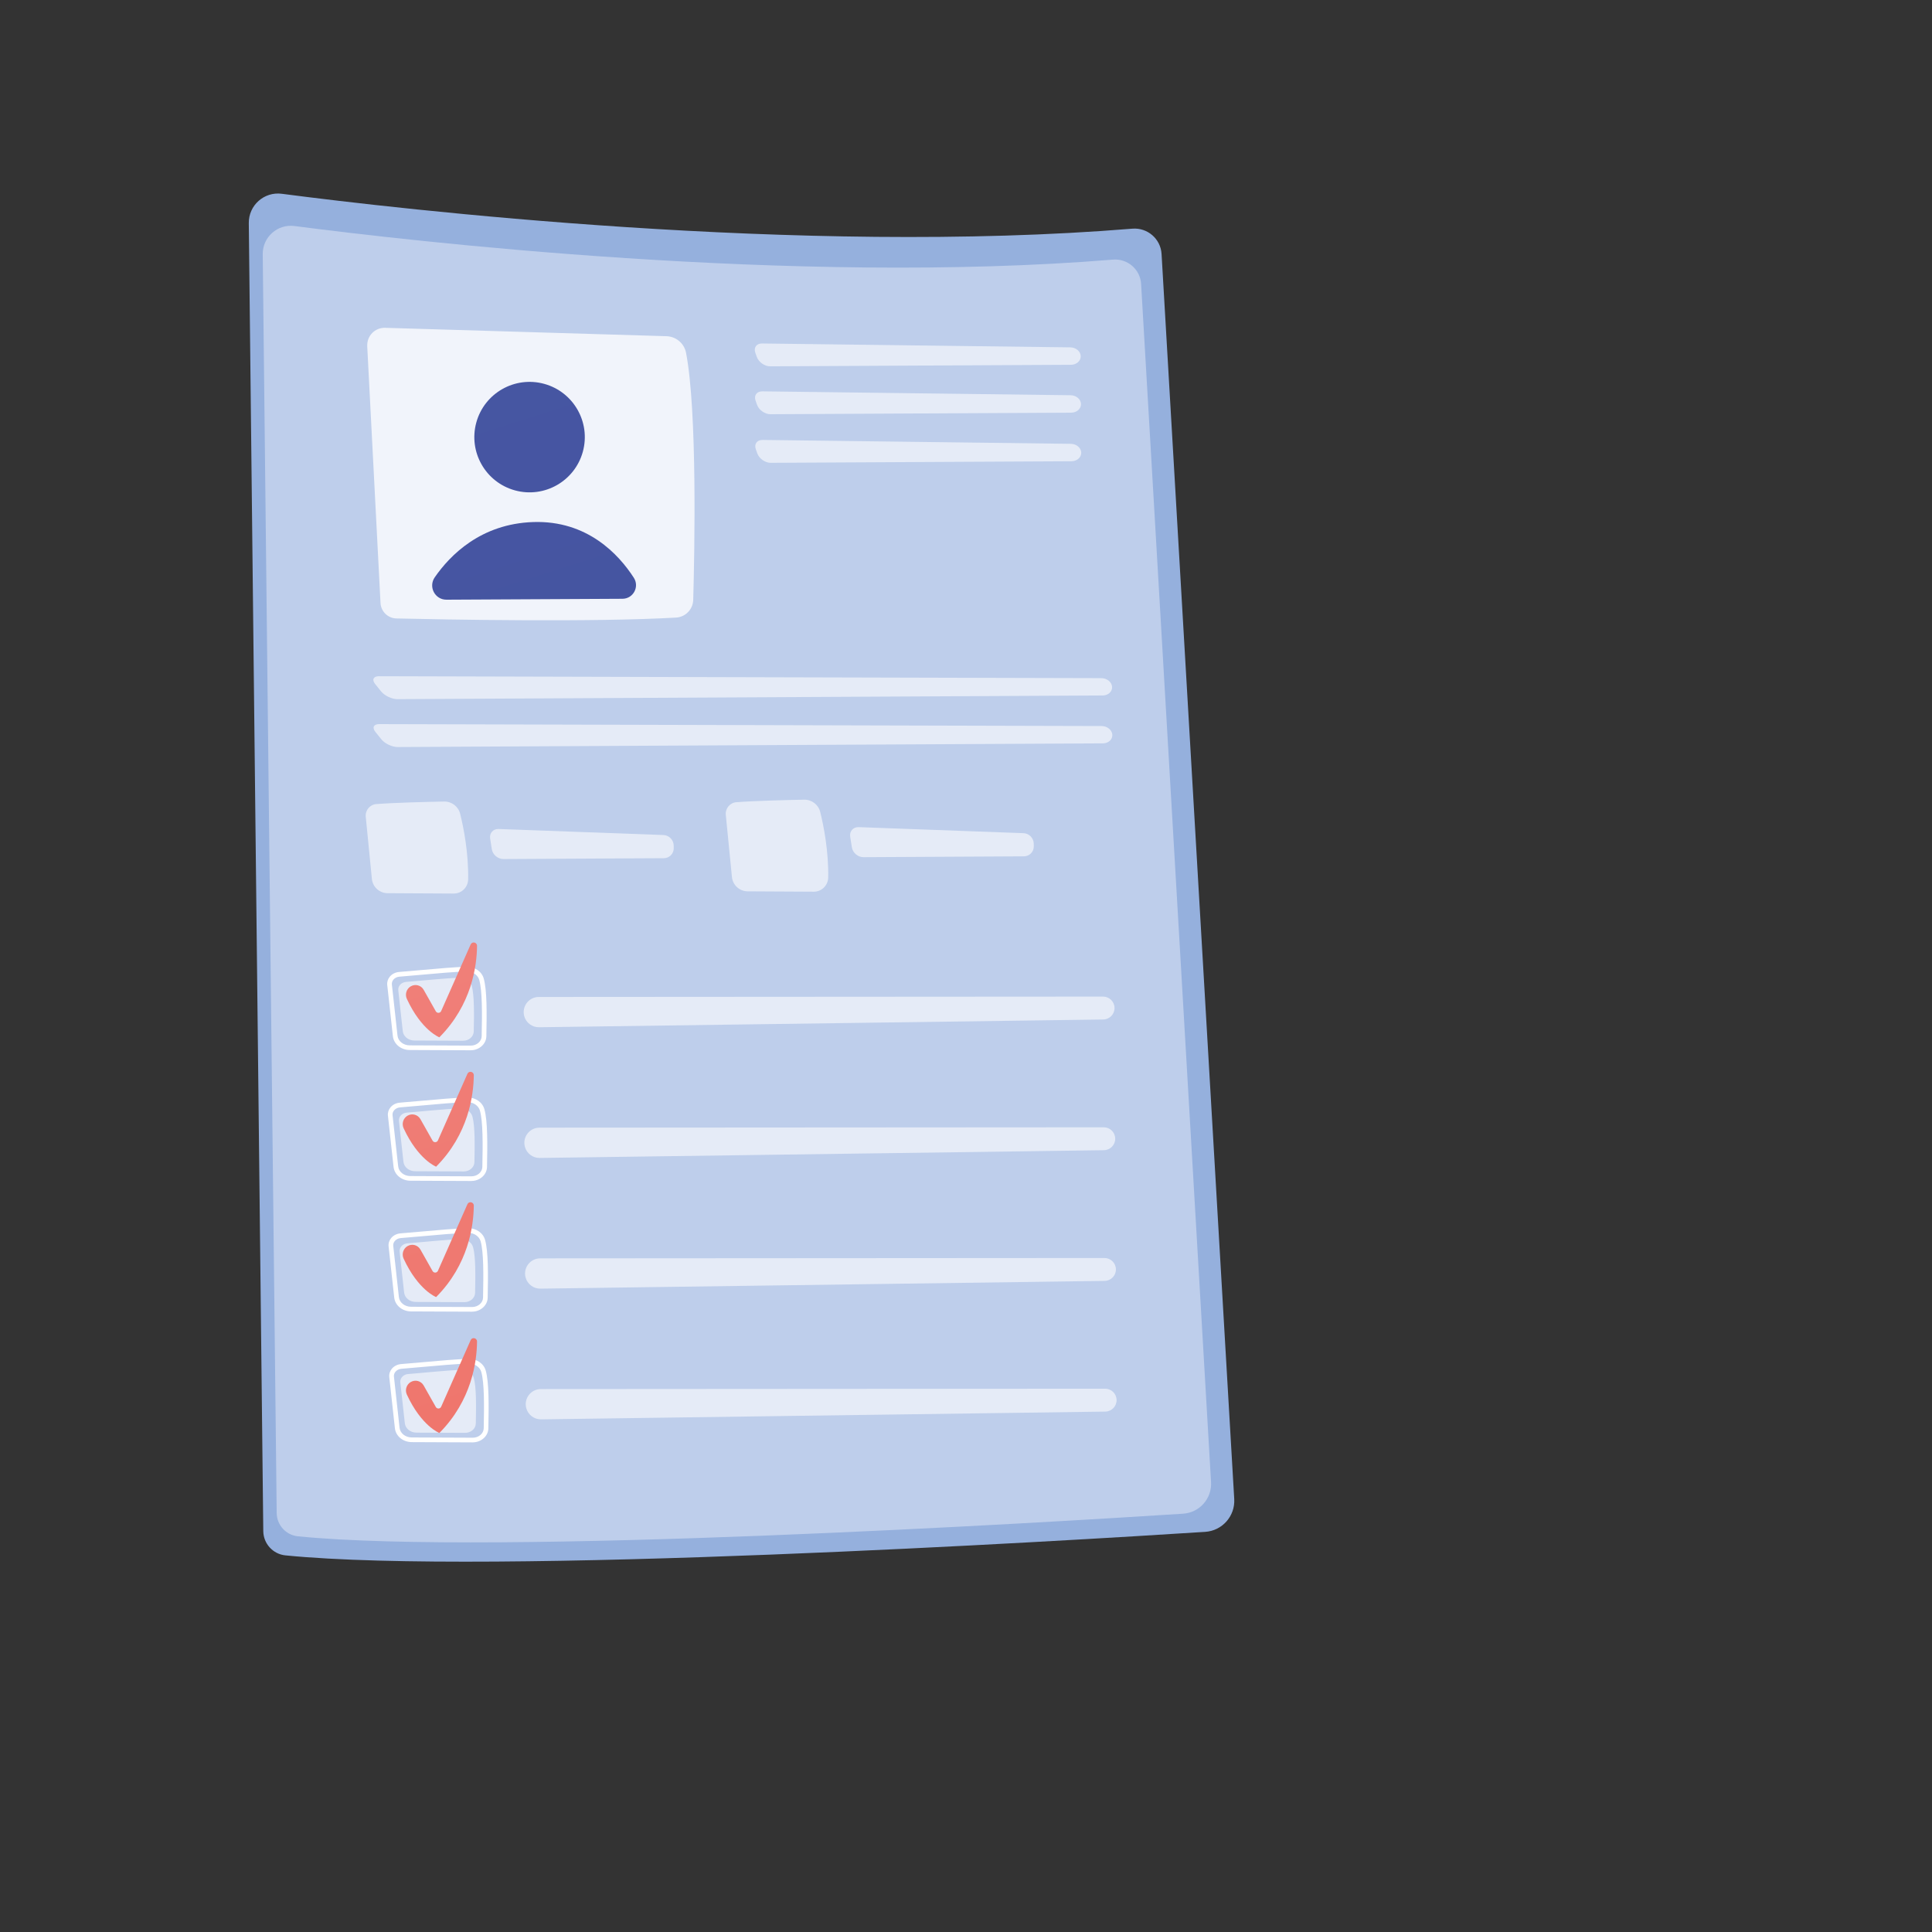 <?xml version="1.0" encoding="UTF-8"?>
<svg id="katman_1" xmlns="http://www.w3.org/2000/svg" version="1.1" xmlns:xlink="http://www.w3.org/1999/xlink" viewBox="0 0 800 800">
  <rect x="0" y="0" width="800" height="800" fill="#333333" stroke="none"/>
  <!-- Generator: Adobe Illustrator 29.8.3, SVG Export Plug-In . SVG Version: 2.1.1 Build 3)  -->
  <defs>
    <style>
      .st0, .st1 {
        opacity: .6;
      }

      .st2 {
        fill: url(#linear-gradient2);
      }

      .st3 {
        fill: url(#linear-gradient10);
      }

      .st4 {
        fill: url(#linear-gradient21);
      }

      .st5, .st6, .st7, .st8, .st1 {
        fill: #fff;
      }

      .st9 {
        fill: url(#linear-gradient1);
      }

      .st10 {
        fill: url(#linear-gradient9);
      }

      .st11 {
        fill: #95b0dd;
      }

      .st6 {
        opacity: .5;
      }

      .st12 {
        fill: url(#linear-gradient18);
      }

      .st13 {
        fill: url(#linear-gradient8);
      }

      .st14 {
        fill: url(#linear-gradient11);
      }

      .st15 {
        fill: #beceeb;
      }

      .st16 {
        fill: url(#linear-gradient16);
      }

      .st7 {
        opacity: .78;
      }

      .st17 {
        fill: url(#linear-gradient19);
      }

      .st18 {
        fill: url(#linear-gradient12);
      }

      .st19 {
        fill: url(#linear-gradient7);
      }

      .st20 {
        fill: url(#linear-gradient20);
      }

      .st21 {
        fill: url(#linear-gradient4);
      }

      .st8 {
        opacity: .56;
      }

      .st22 {
        fill: url(#linear-gradient14);
      }

      .st23 {
        fill: url(#linear-gradient5);
      }

      .st24 {
        fill: url(#linear-gradient3);
      }

      .st25, .st26 {
        display: none;
      }

      .st27 {
        fill: url(#linear-gradient15);
      }

      .st28 {
        fill: url(#linear-gradient17);
      }

      .st29 {
        fill: url(#linear-gradient6);
      }

      .st26 {
        fill: url(#linear-gradient);
      }

      .st30 {
        fill: url(#linear-gradient13);
      }
    </style>
    <linearGradient id="linear-gradient" x1="840.93" y1="846.33" x2="203.75" y2="192.81" gradientUnits="userSpaceOnUse">
      <stop offset="0" stop-color="#dae1f3"/>
      <stop offset="1" stop-color="#e9effa"/>
    </linearGradient>
    <linearGradient id="linear-gradient1" x1="360.67" y1="-36.08" x2="609.83" y2="247.11" gradientTransform="translate(273.38 -243.62) rotate(100.71)" gradientUnits="userSpaceOnUse">
      <stop offset="0" stop-color="#ce1668"/>
      <stop offset="1" stop-color="#643c90"/>
    </linearGradient>
    <linearGradient id="linear-gradient2" x1="338.72" y1="-16.78" x2="587.89" y2="266.42" gradientTransform="translate(-203.02 61.04) rotate(11.18)" xlink:href="#linear-gradient1"/>
    <linearGradient id="linear-gradient3" x1="-105.26" y1="545.25" x2="-234.21" y2="765.32" gradientTransform="translate(385.79 -231.97) rotate(-.3)" gradientUnits="userSpaceOnUse">
      <stop offset="0" stop-color="#7c4997"/>
      <stop offset="1" stop-color="#ea4b7b"/>
    </linearGradient>
    <linearGradient id="linear-gradient4" x1="174.96" y1="42.03" x2="371.01" y2="656.74" gradientTransform="translate(335.91 -78.31) rotate(74.68)" gradientUnits="userSpaceOnUse">
      <stop offset="0" stop-color="#4857a3"/>
      <stop offset="1" stop-color="#40509e"/>
    </linearGradient>
    <linearGradient id="linear-gradient5" x1="158.89" y1="47.15" x2="354.95" y2="661.87" gradientTransform="matrix(1,0,0,1,0,0)" xlink:href="#linear-gradient4"/>
    <linearGradient id="linear-gradient6" x1="30.46" y1="88.12" x2="226.51" y2="702.83" gradientUnits="userSpaceOnUse">
      <stop offset="0" stop-color="#f2908f"/>
      <stop offset="1" stop-color="#ee7065"/>
    </linearGradient>
    <linearGradient id="linear-gradient7" x1="45.53" y1="83.31" x2="241.59" y2="698.02" xlink:href="#linear-gradient6"/>
    <linearGradient id="linear-gradient8" x1="61.17" y1="78.32" x2="257.22" y2="693.04" xlink:href="#linear-gradient6"/>
    <linearGradient id="linear-gradient9" x1="77.88" y1="72.99" x2="273.94" y2="687.71" xlink:href="#linear-gradient6"/>
    <linearGradient id="linear-gradient10" x1="563.42" y1="921.25" x2="558.47" y2="463.93" gradientUnits="userSpaceOnUse">
      <stop offset="0" stop-color="#f2908f"/>
      <stop offset=".71" stop-color="#ee7065"/>
    </linearGradient>
    <linearGradient id="linear-gradient11" x1="484.32" y1="498.85" x2="482.12" y2="445.47" gradientUnits="userSpaceOnUse">
      <stop offset="0" stop-color="#e2473d"/>
      <stop offset="1" stop-color="#e9615a"/>
    </linearGradient>
    <linearGradient id="linear-gradient12" x1="481.53" y1="418.7" x2="492.54" y2="571.7" xlink:href="#linear-gradient11"/>
    <linearGradient id="linear-gradient13" x1="633.04" y1="492.72" x2="630.84" y2="439.34" xlink:href="#linear-gradient11"/>
    <linearGradient id="linear-gradient14" x1="629.86" y1="408.03" x2="640.86" y2="561.02" xlink:href="#linear-gradient11"/>
    <linearGradient id="linear-gradient15" x1="568.77" y1="333.53" x2="553.91" y2="442.5" xlink:href="#linear-gradient6"/>
    <linearGradient id="linear-gradient16" x1="573.25" y1="418.39" x2="518.76" y2="926.9" xlink:href="#linear-gradient6"/>
    <linearGradient id="linear-gradient17" x1="577.2" y1="481.15" x2="555.74" y2="651.2" xlink:href="#linear-gradient11"/>
    <linearGradient id="linear-gradient18" x1="523.62" y1="143.4" x2="696.75" y2="143.4" gradientTransform="matrix(1,0,0,1,0,0)" xlink:href="#linear-gradient4"/>
    <linearGradient id="linear-gradient19" x1="414.87" y1="211.16" x2="530.72" y2="211.16" gradientTransform="matrix(1,0,0,1,0,0)" xlink:href="#linear-gradient4"/>
    <linearGradient id="linear-gradient20" x1="1576.25" y1="635.68" x2="1903.53" y2="635.68" gradientTransform="translate(-1641.22 592.99) rotate(-19.49)" gradientUnits="userSpaceOnUse">
      <stop offset="0" stop-color="#2a3780"/>
      <stop offset="1" stop-color="#201d3f"/>
    </linearGradient>
    <linearGradient id="linear-gradient21" x1="-519.41" y1="563.52" x2="-185.13" y2="563.52" gradientTransform="translate(612.38 -266.1) rotate(-17.12)" xlink:href="#linear-gradient20"/>
  </defs>
  <path class="st26" d="M680.33,638.28c-18.7,19.27-35.43,30.6-48.24,39.15-124.92,83.41-267.72,59.37-311.87,51.15-71.23-13.26-131.36-22.61-183.02-69.28-117.39-106.06-111.68-327.3-21.98-464.34,10.64-16.25,100.2-149.01,243.31-167.72,3.5-.46,6.11-.72,8.4-.96,22.14-2.34,159.32-14.71,271.19,79,16.01,13.42,41.78,37.61,65.68,74.52,87.37,134.94,87.65,343.94-23.47,458.48Z"/>
  <g class="st25">
    <path class="st11" d="M72.52,60.26c-.08-7.36,6.36-13.09,13.66-12.13,48.39,6.31,214.78,25.72,352.2,14.45,6.27-.51,11.73,4.21,12.1,10.49l30.09,515.53c.41,7.07-4.96,13.14-12.02,13.6-57.8,3.72-295.86,18.19-380.85,9.74-5.17-.51-9.12-4.85-9.18-10.04l-6-541.62Z"/>
    <path class="st15" d="M78.28,73.15c-.08-7.08,6.12-12.59,13.14-11.68,46.57,6.07,206.69,24.75,338.94,13.91,6.03-.49,11.29,4.05,11.64,10.09l28.96,496.11c.4,6.8-4.77,12.65-11.57,13.09-55.63,3.58-284.72,17.5-366.5,9.37-4.98-.5-8.78-4.66-8.83-9.67l-5.78-521.22Z"/>
    <path class="st7" d="M121.56,111.19l5.5,106.37c.18,3.54,3.06,6.34,6.6,6.42,19.71.45,81.11,1.63,115.77-.36,3.92-.22,7.01-3.41,7.12-7.34.56-19.96,1.7-78.04-2.97-102.29-.75-3.92-4.14-6.77-8.13-6.89l-116.48-3.47c-4.2-.12-7.61,3.36-7.4,7.56Z"/>
    <circle class="st9" cx="188.77" cy="148.88" r="22.87" transform="translate(38.34 336.42) rotate(-89.53)"/>
    <path class="st2" d="M154.38,216.21l72.86-.38c4.47-.02,7.12-4.97,4.69-8.72-6.24-9.65-19.26-23.81-41.68-23.05-21.61.73-34.35,13.65-40.75,22.9-2.71,3.93.1,9.28,4.88,9.25Z"/>
    <g class="st0">
      <path class="st5" d="M412.98,118.94c2.28-.01,4.09-1.63,4.03-3.59-.07-1.96-1.99-3.59-4.27-3.62l-127.72-1.61c-2.28-.03-3.52,1.71-2.75,3.85l.62,1.73c.77,2.15,3.27,3.9,5.55,3.88l124.55-.65Z"/>
    </g>
    <g class="st0">
      <path class="st5" d="M285.11,129.95c-2.28-.03-3.52,1.71-2.75,3.85l.62,1.73c.77,2.15,3.27,3.9,5.55,3.88l124.55-.65c2.28-.01,4.09-1.63,4.03-3.59-.07-1.96-1.99-3.59-4.27-3.62l-127.72-1.61Z"/>
    </g>
    <g class="st0">
      <path class="st5" d="M285.22,150.07c-2.28-.03-3.52,1.71-2.75,3.85l.62,1.73c.77,2.15,3.27,3.9,5.55,3.88l124.55-.65c2.28-.01,4.09-1.63,4.03-3.59-.07-1.96-1.99-3.59-4.27-3.62l-127.72-1.61Z"/>
    </g>
    <g class="st0">
      <path class="st5" d="M426.1,255.87c2.28-.01,4.03-1.63,3.89-3.59-.14-1.96-2.12-3.57-4.4-3.58l-299.2-.8c-2.28,0-2.98,1.44-1.55,3.22l2.46,3.06c1.43,1.78,4.47,3.22,6.75,3.21l292.05-1.52Z"/>
    </g>
    <g class="st0">
      <path class="st5" d="M126.49,267.73c-2.28,0-2.98,1.44-1.55,3.22l2.46,3.06c1.43,1.78,4.47,3.22,6.75,3.21l292.05-1.52c2.28-.01,4.03-1.63,3.89-3.59-.14-1.96-2.12-3.57-4.4-3.58l-299.2-.8Z"/>
    </g>
    <path class="st1" d="M125.31,300.85c7.19-.59,20.66-.91,28.08-1.06,3.14-.06,5.91,2.05,6.66,5.1,1.46,5.93,3.49,16.22,3.3,27.13-.06,3.27-2.72,5.89-5.99,5.87l-27.37-.15c-3.37-.02-6.17-2.58-6.5-5.93l-2.54-25.73c-.26-2.66,1.7-5.03,4.37-5.25Z"/>
    <g class="st0">
      <path class="st5" d="M175.97,311.16c-2.28-.08-3.86,1.69-3.51,3.95l.69,4.41c.35,2.25,2.5,4.09,4.79,4.08l66.46-.35c2.28-.01,4.12-1.89,4.08-4.17l-.02-1.12c-.04-2.28-1.94-4.22-4.22-4.3l-68.26-2.5Z"/>
    </g>
    <path class="st1" d="M274.39,300.08c7.19-.59,20.66-.91,28.08-1.06,3.14-.06,5.91,2.05,6.66,5.1,1.46,5.93,3.49,16.22,3.3,27.13-.06,3.27-2.72,5.89-5.99,5.87l-27.37-.15c-3.37-.02-6.17-2.58-6.5-5.93l-2.54-25.73c-.26-2.66,1.7-5.03,4.37-5.25Z"/>
    <g class="st0">
      <path class="st5" d="M325.05,310.38c-2.28-.08-3.86,1.69-3.51,3.95l.69,4.41c.35,2.25,2.5,4.09,4.79,4.08l66.46-.35c2.28-.01,4.12-1.89,4.08-4.17l-.02-1.12c-.04-2.28-1.94-4.22-4.22-4.3l-68.26-2.5Z"/>
    </g>
    <g>
      <path class="st5" d="M164.45,402.79s-.05,0-.07,0l-25.25-.11c-3.61-.02-6.6-2.48-6.96-5.74l-2.33-21.18c-.14-1.24.24-2.47,1.07-3.47.92-1.11,2.33-1.81,3.85-1.93h0c2.13-.16,5.12-.43,8.29-.71,6.68-.6,14.98-1.35,19.66-1.44,3.39-.03,6.28,1.96,7.1,4.91,1.34,4.86,1.27,14.06,1.07,23.87-.06,3.19-2.95,5.77-6.44,5.79ZM134.91,372.31c-1,.07-1.92.52-2.51,1.23-.49.58-.71,1.3-.63,2.02l2.33,21.18c.25,2.27,2.42,4,5.04,4.01l25.25.11s.03,0,.05,0c2.45-.01,4.46-1.75,4.51-3.89.2-9.66.27-18.71-1-23.32-.57-2.06-2.73-3.49-5.19-3.49-4.61.08-12.88.83-19.52,1.43-3.18.29-6.18.56-8.32.72h0Z"/>
      <path class="st1" d="M137.64,374.48c5.3-.39,16.83-1.62,22.29-1.72,2.32-.04,4.36,1.35,4.91,3.35,1.08,3.9.98,11.68.83,18.86-.04,2.15-2.01,3.88-4.42,3.87l-20.18-.09c-2.48-.01-4.55-1.69-4.79-3.89l-1.86-16.92c-.19-1.75,1.26-3.31,3.22-3.45Z"/>
      <g class="st0">
        <path class="st5" d="M186.56,388.61c.75,2.77,3.27,4.68,6.14,4.64l233.63-3.21c2.64-.04,4.75-2.23,4.67-4.87-.07-2.57-2.17-4.61-4.74-4.61l-233.65.15c-4.12,0-7.12,3.92-6.05,7.9Z"/>
      </g>
      <path class="st5" d="M164.73,456.91s-.05,0-.07,0l-25.25-.11c-3.61-.02-6.6-2.48-6.96-5.74l-2.33-21.18c-.14-1.24.24-2.47,1.07-3.47.92-1.11,2.33-1.81,3.85-1.93h0c2.13-.16,5.12-.43,8.29-.71,6.68-.6,14.98-1.35,19.66-1.44.03,0,.07,0,.1,0,3.32-.02,6.19,1.99,6.99,4.91,1.34,4.86,1.27,14.06,1.07,23.87-.06,3.19-2.95,5.77-6.44,5.79ZM135.19,426.43c-1,.07-1.92.52-2.51,1.23-.49.58-.71,1.3-.63,2.02l2.33,21.18c.25,2.27,2.42,4,5.04,4.01l25.25.11s.03,0,.05,0c2.45-.01,4.46-1.75,4.51-3.89.2-9.66.27-18.71-1-23.32-.57-2.06-2.76-3.54-5.19-3.49-4.61.08-12.88.83-19.52,1.43-3.18.29-6.18.56-8.32.72h0Z"/>
      <path class="st1" d="M137.92,428.6c5.3-.39,16.83-1.62,22.29-1.72,2.32-.04,4.36,1.35,4.91,3.35,1.08,3.9.98,11.68.83,18.86-.04,2.15-2.01,3.88-4.42,3.87l-20.18-.09c-2.48-.01-4.55-1.69-4.79-3.89l-1.86-16.92c-.19-1.75,1.26-3.31,3.22-3.45Z"/>
      <g class="st0">
        <path class="st5" d="M186.84,442.73c.75,2.77,3.27,4.68,6.14,4.64l233.63-3.21c2.64-.04,4.75-2.23,4.67-4.87-.07-2.57-2.17-4.61-4.74-4.61l-233.65.15c-4.12,0-7.12,3.92-6.05,7.9Z"/>
      </g>
      <path class="st5" d="M165.01,511.03s-.05,0-.07,0l-25.25-.11c-3.61-.02-6.6-2.48-6.96-5.74l-2.33-21.18c-.14-1.24.24-2.48,1.07-3.47.92-1.11,2.33-1.81,3.85-1.93h0c2.13-.16,5.12-.43,8.29-.71,6.68-.6,14.98-1.35,19.66-1.44.03,0,.07,0,.1,0,3.32-.02,6.19,1.99,6.99,4.91,1.34,4.86,1.27,14.06,1.07,23.87-.06,3.19-2.95,5.77-6.44,5.79ZM135.47,480.55c-1,.07-1.92.52-2.51,1.23-.49.58-.71,1.3-.63,2.02l2.33,21.18c.25,2.27,2.42,4,5.04,4.01l25.25.11s.03,0,.05,0c2.45-.01,4.46-1.75,4.51-3.89.2-9.66.27-18.71-1-23.32-.57-2.06-2.76-3.54-5.19-3.49-4.61.08-12.88.83-19.52,1.43-3.18.29-6.18.56-8.32.72h0Z"/>
      <path class="st1" d="M138.2,482.72c5.3-.39,16.83-1.62,22.29-1.72,2.32-.04,4.36,1.35,4.91,3.35,1.08,3.9.98,11.68.83,18.86-.04,2.15-2.01,3.88-4.42,3.87l-20.18-.09c-2.48-.01-4.55-1.69-4.79-3.89l-1.86-16.92c-.19-1.75,1.26-3.31,3.22-3.45Z"/>
      <g class="st0">
        <path class="st5" d="M187.12,496.85c.75,2.77,3.27,4.68,6.14,4.64l233.63-3.21c2.64-.04,4.75-2.23,4.67-4.87-.07-2.57-2.17-4.61-4.74-4.61l-233.65.15c-4.12,0-7.12,3.92-6.05,7.9Z"/>
      </g>
      <path class="st5" d="M165.3,565.15s-.05,0-.07,0l-25.25-.11c-3.61-.02-6.6-2.48-6.96-5.74l-2.33-21.18c-.14-1.24.24-2.48,1.07-3.47.92-1.11,2.33-1.81,3.85-1.93h0c2.13-.16,5.12-.43,8.29-.71,6.68-.6,14.98-1.35,19.66-1.44.03,0,.07,0,.1,0,3.32-.02,6.19,1.99,6.99,4.91,1.34,4.86,1.27,14.06,1.07,23.87-.06,3.19-2.95,5.77-6.44,5.79ZM135.75,534.67c-1,.07-1.92.52-2.51,1.23-.49.58-.71,1.3-.63,2.02l2.33,21.18c.25,2.27,2.42,4,5.04,4.01l25.25.11s.03,0,.05,0c2.45-.01,4.46-1.75,4.51-3.89.2-9.66.27-18.71-1-23.32-.57-2.06-2.76-3.55-5.19-3.49-4.61.08-12.88.83-19.52,1.43-3.18.29-6.18.56-8.32.72h0Z"/>
      <path class="st1" d="M138.48,536.84c5.3-.39,16.83-1.62,22.29-1.72,2.32-.04,4.36,1.35,4.91,3.35,1.08,3.9.98,11.68.83,18.86-.04,2.15-2.01,3.88-4.42,3.87l-20.18-.09c-2.48-.01-4.55-1.69-4.79-3.89l-1.86-16.92c-.19-1.75,1.26-3.31,3.22-3.45Z"/>
      <g class="st0">
        <path class="st5" d="M187.4,550.97h0c.75,2.77,3.27,4.68,6.14,4.64l233.63-3.21c2.64-.04,4.75-2.23,4.67-4.87-.07-2.57-2.17-4.61-4.74-4.61l-233.65.15c-4.12,0-7.12,3.92-6.05,7.9Z"/>
      </g>
      <path class="st24" d="M139.57,540.16h0c1.87-1.11,4.28-.47,5.35,1.43l5.03,8.9c.5.89,1.81.83,2.22-.11l12.21-27.57c.61-1.38,2.65-.92,2.64.58-.08,8.41-2.23,24.42-15.6,37.87,0,0-7.42-2.84-13.46-15.91-.87-1.89-.18-4.14,1.61-5.2Z"/>
    </g>
  </g>
  <g>
    <path class="st11" d="M103.02,92.37c-.08-7.36,6.36-13.09,13.66-12.13,48.39,6.31,214.78,25.72,352.2,14.45,6.27-.51,11.73,4.21,12.1,10.49l30.09,515.53c.41,7.07-4.96,13.14-12.02,13.6-57.8,3.72-295.86,18.19-380.85,9.74-5.17-.51-9.12-4.85-9.18-10.04l-6-541.62Z"/>
    <path class="st15" d="M108.79,105.27c-.08-7.08,6.12-12.59,13.14-11.68,46.57,6.07,206.69,24.75,338.94,13.91,6.03-.49,11.29,4.05,11.64,10.09l28.96,496.11c.4,6.8-4.77,12.65-11.57,13.09-55.63,3.58-284.72,17.5-366.5,9.37-4.98-.5-8.78-4.66-8.83-9.67l-5.78-521.22Z"/>
    <path class="st7" d="M152.06,143.3l5.5,106.37c.18,3.54,3.06,6.34,6.6,6.42,19.71.45,81.11,1.63,115.77-.36,3.92-.22,7.01-3.41,7.12-7.34.56-19.96,1.7-78.04-2.97-102.29-.75-3.92-4.14-6.77-8.13-6.89l-116.48-3.47c-4.2-.12-7.61,3.36-7.4,7.56Z"/>
    <circle class="st21" cx="219.28" cy="180.99" r="22.87" transform="translate(-13.21 344.67) rotate(-74.68)"/>
    <path class="st23" d="M184.89,248.32l72.86-.38c4.47-.02,7.12-4.97,4.69-8.72-6.24-9.65-19.26-23.81-41.68-23.05-21.61.73-34.35,13.65-40.75,22.9-2.71,3.93.1,9.28,4.88,9.25Z"/>
    <g class="st0">
      <path class="st5" d="M443.48,151.05c2.28-.01,4.09-1.63,4.03-3.59-.07-1.96-1.99-3.59-4.27-3.62l-127.72-1.61c-2.28-.03-3.52,1.71-2.75,3.85l.62,1.73c.77,2.15,3.27,3.9,5.55,3.88l124.55-.65Z"/>
    </g>
    <g class="st0">
      <path class="st5" d="M315.62,162.06c-2.28-.03-3.52,1.71-2.75,3.85l.62,1.73c.77,2.15,3.27,3.9,5.55,3.88l124.55-.65c2.28-.01,4.09-1.63,4.03-3.59-.07-1.96-1.99-3.59-4.27-3.62l-127.72-1.61Z"/>
    </g>
    <g class="st0">
      <path class="st5" d="M315.72,182.18c-2.28-.03-3.52,1.71-2.75,3.85l.62,1.73c.77,2.15,3.27,3.9,5.55,3.88l124.55-.65c2.28-.01,4.09-1.63,4.03-3.59-.07-1.96-1.99-3.59-4.27-3.62l-127.72-1.61Z"/>
    </g>
    <g class="st0">
      <path class="st5" d="M456.6,287.98c2.28-.01,4.03-1.63,3.89-3.59-.14-1.96-2.12-3.57-4.4-3.58l-299.2-.8c-2.28,0-2.98,1.44-1.55,3.22l2.46,3.06c1.43,1.78,4.47,3.22,6.75,3.21l292.05-1.52Z"/>
    </g>
    <g class="st0">
      <path class="st5" d="M156.99,299.84c-2.28,0-2.98,1.44-1.55,3.22l2.46,3.06c1.43,1.78,4.47,3.22,6.75,3.21l292.05-1.52c2.28-.01,4.03-1.63,3.89-3.59-.14-1.96-2.12-3.57-4.4-3.58l-299.2-.8Z"/>
    </g>
    <path class="st1" d="M155.81,332.96c7.19-.59,20.66-.91,28.08-1.06,3.14-.06,5.91,2.05,6.66,5.1,1.46,5.93,3.49,16.22,3.3,27.13-.06,3.27-2.72,5.89-5.99,5.87l-27.37-.15c-3.37-.02-6.17-2.58-6.5-5.93l-2.54-25.73c-.26-2.66,1.7-5.03,4.37-5.25Z"/>
    <g class="st0">
      <path class="st5" d="M206.47,343.27c-2.28-.08-3.86,1.69-3.51,3.95l.69,4.41c.35,2.25,2.5,4.09,4.79,4.08l66.46-.35c2.28-.01,4.12-1.89,4.08-4.17l-.02-1.12c-.04-2.28-1.94-4.22-4.22-4.3l-68.26-2.5Z"/>
    </g>
    <path class="st1" d="M304.9,332.19c7.19-.59,20.66-.91,28.08-1.06,3.14-.06,5.91,2.05,6.66,5.1,1.46,5.93,3.49,16.22,3.3,27.13-.06,3.27-2.72,5.89-5.99,5.87l-27.37-.15c-3.37-.02-6.17-2.58-6.5-5.93l-2.54-25.73c-.26-2.66,1.7-5.03,4.37-5.25Z"/>
    <g class="st0">
      <path class="st5" d="M355.56,342.5c-2.28-.08-3.86,1.69-3.51,3.95l.69,4.41c.35,2.25,2.5,4.09,4.79,4.08l66.46-.35c2.28-.01,4.12-1.89,4.08-4.17l-.02-1.12c-.04-2.28-1.94-4.22-4.22-4.3l-68.26-2.5Z"/>
    </g>
    <g>
      <path class="st5" d="M194.96,434.9s-.05,0-.07,0l-25.25-.11c-3.61-.02-6.6-2.48-6.96-5.74l-2.33-21.18c-.14-1.24.24-2.47,1.07-3.47.92-1.11,2.33-1.81,3.85-1.93h0c2.13-.16,5.12-.43,8.29-.71,6.68-.6,14.98-1.35,19.66-1.44,3.39-.03,6.28,1.96,7.1,4.91,1.34,4.86,1.27,14.06,1.07,23.87-.06,3.19-2.95,5.77-6.44,5.79ZM165.41,404.42c-1,.07-1.92.52-2.51,1.23-.49.58-.71,1.3-.63,2.02l2.33,21.18c.25,2.27,2.42,4,5.04,4.01l25.25.11s.03,0,.05,0c2.45-.01,4.46-1.75,4.51-3.89.2-9.66.27-18.71-1-23.32-.57-2.06-2.73-3.49-5.19-3.49-4.61.08-12.88.83-19.52,1.43-3.18.29-6.18.56-8.32.72h0Z"/>
      <path class="st1" d="M168.14,406.59c5.3-.39,16.83-1.62,22.29-1.72,2.32-.04,4.36,1.35,4.91,3.35,1.08,3.9.98,11.68.83,18.86-.04,2.15-2.01,3.88-4.42,3.87l-20.18-.09c-2.48-.01-4.55-1.69-4.79-3.89l-1.86-16.92c-.19-1.75,1.26-3.31,3.22-3.45Z"/>
      <g class="st0">
        <path class="st5" d="M217.06,420.72c.75,2.77,3.27,4.68,6.14,4.64l233.63-3.21c2.64-.04,4.75-2.23,4.67-4.87-.07-2.57-2.17-4.61-4.74-4.61l-233.65.15c-4.12,0-7.12,3.92-6.05,7.9Z"/>
      </g>
      <path class="st5" d="M195.24,489.02s-.05,0-.07,0l-25.25-.11c-3.61-.02-6.6-2.48-6.96-5.74l-2.33-21.18c-.14-1.24.24-2.47,1.07-3.47.92-1.11,2.33-1.81,3.85-1.93h0c2.13-.16,5.12-.43,8.29-.71,6.68-.6,14.98-1.35,19.66-1.44.03,0,.07,0,.1,0,3.32-.02,6.19,1.99,6.99,4.91,1.34,4.86,1.27,14.06,1.07,23.87-.06,3.19-2.95,5.77-6.44,5.79ZM165.69,458.54c-1,.07-1.92.52-2.51,1.23-.49.58-.71,1.3-.63,2.02l2.33,21.18c.25,2.27,2.42,4,5.04,4.01l25.25.11s.03,0,.05,0c2.45-.01,4.46-1.75,4.51-3.89.2-9.66.27-18.71-1-23.32-.57-2.06-2.76-3.54-5.19-3.49-4.61.08-12.88.83-19.52,1.43-3.18.29-6.18.56-8.32.72h0Z"/>
      <path class="st1" d="M168.42,460.71c5.3-.39,16.83-1.62,22.29-1.72,2.32-.04,4.36,1.35,4.91,3.35,1.08,3.9.98,11.68.83,18.86-.04,2.15-2.01,3.88-4.42,3.87l-20.18-.09c-2.48-.01-4.55-1.69-4.79-3.89l-1.86-16.92c-.19-1.75,1.26-3.31,3.22-3.45Z"/>
      <g class="st0">
        <path class="st5" d="M217.34,474.84c.75,2.77,3.27,4.68,6.14,4.64l233.63-3.21c2.64-.04,4.75-2.23,4.67-4.87-.07-2.57-2.17-4.61-4.74-4.61l-233.65.15c-4.12,0-7.12,3.92-6.05,7.9Z"/>
      </g>
      <path class="st5" d="M195.52,543.14s-.05,0-.07,0l-25.25-.11c-3.61-.02-6.6-2.48-6.96-5.74l-2.33-21.18c-.14-1.24.24-2.48,1.07-3.47.92-1.11,2.33-1.81,3.85-1.93h0c2.13-.16,5.12-.43,8.29-.71,6.68-.6,14.98-1.35,19.66-1.44.03,0,.07,0,.1,0,3.32-.02,6.19,1.99,6.99,4.91,1.34,4.86,1.27,14.06,1.07,23.87-.06,3.19-2.95,5.77-6.44,5.79ZM165.98,512.66c-1,.07-1.92.52-2.51,1.23-.49.58-.71,1.3-.63,2.02l2.33,21.18c.25,2.27,2.42,4,5.04,4.01l25.25.11s.03,0,.05,0c2.45-.01,4.46-1.75,4.51-3.89.2-9.66.27-18.71-1-23.32-.57-2.06-2.76-3.54-5.19-3.49-4.61.08-12.88.83-19.52,1.43-3.18.29-6.18.56-8.32.72h0Z"/>
      <path class="st1" d="M168.7,514.83c5.3-.39,16.83-1.62,22.29-1.72,2.32-.04,4.36,1.35,4.91,3.35,1.08,3.9.98,11.68.83,18.86-.04,2.15-2.01,3.88-4.42,3.87l-20.18-.09c-2.48-.01-4.55-1.69-4.79-3.89l-1.86-16.92c-.19-1.75,1.26-3.31,3.22-3.45Z"/>
      <g class="st0">
        <path class="st5" d="M217.63,528.96c.75,2.77,3.27,4.68,6.14,4.64l233.63-3.21c2.64-.04,4.75-2.23,4.67-4.87-.07-2.57-2.17-4.61-4.74-4.61l-233.65.15c-4.12,0-7.12,3.92-6.05,7.9Z"/>
      </g>
      <path class="st5" d="M195.8,597.26s-.05,0-.07,0l-25.25-.11c-3.61-.02-6.6-2.48-6.96-5.74l-2.33-21.18c-.14-1.24.24-2.48,1.07-3.47.92-1.11,2.33-1.81,3.85-1.93h0c2.13-.16,5.12-.43,8.29-.71,6.68-.6,14.98-1.35,19.66-1.44.03,0,.07,0,.1,0,3.32-.02,6.19,1.99,6.99,4.91,1.34,4.86,1.27,14.06,1.07,23.87-.06,3.19-2.95,5.77-6.44,5.79ZM166.26,566.78c-1,.07-1.92.52-2.51,1.23-.49.58-.71,1.3-.63,2.02l2.33,21.18c.25,2.27,2.42,4,5.04,4.01l25.25.11s.03,0,.05,0c2.45-.01,4.46-1.75,4.51-3.89.2-9.66.27-18.71-1-23.32-.57-2.06-2.76-3.55-5.19-3.49-4.61.08-12.88.83-19.52,1.43-3.18.29-6.18.56-8.32.72h0Z"/>
      <path class="st1" d="M168.99,568.95c5.3-.39,16.83-1.62,22.29-1.72,2.32-.04,4.36,1.35,4.91,3.35,1.08,3.9.98,11.68.83,18.86-.04,2.15-2.01,3.88-4.42,3.87l-20.18-.09c-2.48-.01-4.55-1.69-4.79-3.89l-1.86-16.92c-.19-1.75,1.26-3.31,3.22-3.45Z"/>
      <g class="st0">
        <path class="st5" d="M217.91,583.08h0c.75,2.77,3.27,4.68,6.14,4.64l233.63-3.21c2.64-.04,4.75-2.23,4.67-4.87-.07-2.57-2.17-4.61-4.74-4.61l-233.65.15c-4.12,0-7.12,3.92-6.05,7.9Z"/>
      </g>
      <path class="st29" d="M170.08,572.27h0c1.87-1.11,4.28-.47,5.35,1.43l5.03,8.9c.5.89,1.81.83,2.22-.11l12.21-27.57c.61-1.38,2.65-.92,2.64.58-.08,8.41-2.23,24.42-15.6,37.87,0,0-7.42-2.84-13.46-15.91-.87-1.89-.18-4.14,1.61-5.2Z"/>
      <path class="st19" d="M168.74,515.99h0c1.87-1.11,4.28-.47,5.35,1.43l5.03,8.9c.5.89,1.81.83,2.22-.11l12.21-27.57c.61-1.38,2.65-.92,2.64.58-.08,8.41-2.23,24.42-15.6,37.87,0,0-7.42-2.84-13.46-15.91-.87-1.89-.18-4.14,1.61-5.2Z"/>
      <path class="st13" d="M168.74,461.99h0c1.87-1.11,4.28-.47,5.35,1.43l5.03,8.9c.5.89,1.81.83,2.22-.11l12.21-27.57c.61-1.38,2.65-.92,2.64.58-.08,8.41-2.23,24.42-15.6,37.87,0,0-7.42-2.84-13.46-15.91-.87-1.89-.18-4.14,1.61-5.2Z"/>
      <path class="st10" d="M170.08,408.43h0c1.87-1.11,4.28-.47,5.35,1.43l5.03,8.9c.5.89,1.81.83,2.22-.11l12.21-27.57c.61-1.38,2.65-.92,2.64.58-.08,8.41-2.23,24.42-15.6,37.87,0,0-7.42-2.84-13.46-15.91-.87-1.89-.18-4.14,1.61-5.2Z"/>
    </g>
  </g>
  <g class="st25">
    <path class="st3" d="M369.57,564.68l4.02,125.15c.7,21.82,18.61,39.19,40.55,39.32l299.7,1.77c14.66.09,27.15-10.57,29.29-25,4.69-31.61,10.66-88.16,3.93-141.23h-377.5Z"/>
    <path class="st5" d="M707.64,723.76c-.48,0-.88-.38-.89-.86-.02-.49.37-.91.86-.93,1.73-.06,3.46-.3,5.14-.69.48-.11.96.19,1.07.67.11.48-.19.96-.67,1.07-1.79.42-3.63.66-5.48.73h-.03ZM695.12,723.71h0l-5.37-.03c-.49,0-.89-.41-.89-.9,0-.49.4-.89.89-.89h0l5.37.03c.49,0,.89.41.89.9,0,.49-.4.89-.89.89ZM677.23,723.6h0l-5.37-.03c-.49,0-.89-.41-.89-.9,0-.49.4-.89.89-.89h0l5.37.03c.49,0,.89.41.89.9,0,.49-.4.89-.89.89ZM659.35,723.5h0l-5.37-.03c-.49,0-.89-.41-.89-.9,0-.49.4-.89.89-.89h0l5.37.03c.49,0,.89.41.89.9,0,.49-.4.89-.89.89ZM641.46,723.39h0l-5.37-.03c-.49,0-.89-.41-.89-.9,0-.49.48-.89.9-.89l5.37.03c.49,0,.89.41.89.9,0,.49-.4.89-.89.89ZM623.57,723.29h0l-5.37-.03c-.49,0-.89-.41-.89-.9,0-.49.4-.89.89-.89h0l5.37.03c.49,0,.89.41.89.9,0,.49-.4.89-.89.89ZM605.69,723.18h0l-5.37-.03c-.49,0-.89-.41-.89-.9,0-.49.4-.89.89-.89h0l5.37.03c.49,0,.89.41.89.9,0,.49-.4.89-.89.89ZM587.8,723.08h0l-5.37-.03c-.49,0-.89-.41-.89-.9,0-.49.4-.89.89-.89h0l5.37.03c.49,0,.89.41.89.9,0,.49-.4.89-.89.89ZM569.92,722.97h0l-5.37-.03c-.49,0-.89-.41-.89-.9,0-.49.4-.89.89-.89h0l5.37.03c.49,0,.89.41.89.9,0,.49-.4.89-.89.89ZM552.03,722.86h0l-5.37-.03c-.49,0-.89-.41-.89-.9,0-.49.4-.89.89-.89h0l5.37.03c.49,0,.89.41.89.9,0,.49-.4.89-.89.89ZM534.14,722.76h0l-5.37-.03c-.49,0-.89-.41-.89-.9,0-.49.4-.89.89-.89h0l5.37.03c.49,0,.89.41.89.9,0,.49-.4.89-.89.89ZM516.26,722.65h0l-5.37-.03c-.49,0-.89-.41-.89-.9,0-.49.4-.89.89-.89h0l5.37.03c.49,0,.89.41.89.9,0,.49-.4.89-.89.89ZM498.37,722.55h0l-5.37-.03c-.49,0-.89-.41-.89-.9,0-.49.4-.89.89-.89h0l5.37.03c.49,0,.89.41.89.9,0,.49-.4.89-.89.89ZM480.48,722.44h0l-5.37-.03c-.49,0-.89-.41-.89-.9,0-.49.4-.89.89-.89h0l5.37.03c.49,0,.89.41.89.9,0,.49-.4.89-.89.89ZM462.6,722.34h0l-5.37-.03c-.49,0-.89-.41-.89-.9,0-.49.47-.83.9-.89l5.37.03c.49,0,.89.41.89.9,0,.49-.4.89-.89.89ZM444.71,722.23h0l-5.37-.03c-.49,0-.89-.41-.89-.9,0-.49.4-.89.89-.89h0l5.37.03c.49,0,.89.41.89.9,0,.49-.4.89-.89.89ZM426.83,722.13h0l-5.37-.03c-.49,0-.89-.41-.89-.9,0-.49.4-.89.89-.89h0l5.37.03c.49,0,.89.41.89.9,0,.49-.4.89-.89.89ZM409.15,720.13c-.09,0-.19-.01-.28-.05-1.72-.57-3.43-1.27-5.08-2.08-.44-.22-.63-.75-.41-1.2.22-.44.75-.62,1.2-.41,1.57.77,3.2,1.44,4.84,1.98.47.16.72.66.57,1.13-.12.38-.47.61-.85.61ZM724.12,717.63c-.26,0-.52-.12-.7-.34-.31-.39-.25-.95.14-1.26,1.35-1.08,2.61-2.3,3.72-3.61.32-.38.88-.42,1.26-.1.38.32.42.88.1,1.26-1.19,1.4-2.52,2.7-3.97,3.85-.17.13-.36.2-.56.2ZM394.04,710.87c-.23,0-.45-.09-.63-.26-1.3-1.29-2.52-2.67-3.63-4.12-.3-.39-.23-.95.17-1.25.39-.3.96-.23,1.25.17,1.06,1.38,2.22,2.7,3.46,3.93.35.35.35.91,0,1.26-.17.18-.41.27-.64.27ZM733.69,702.88c-.07,0-.15,0-.23-.03-.48-.12-.77-.61-.64-1.09.24-.92.43-1.87.57-2.81l.35-2.37c.07-.49.52-.83,1.01-.76.49.07.83.53.76,1.01l-.35,2.38c-.15,1-.35,2.01-.61,3-.1.4-.47.67-.86.67ZM384.62,695.85c-.37,0-.72-.23-.85-.61-.59-1.72-1.06-3.51-1.4-5.3-.09-.49.23-.95.71-1.05.48-.09.95.23,1.05.71.33,1.72.78,3.42,1.34,5.06.16.47-.09.97-.56,1.14-.1.03-.19.05-.29.05ZM736.29,685.19s-.07,0-.11,0c-.49-.06-.84-.51-.78-1,.21-1.73.43-3.5.64-5.32.06-.49.51-.84.99-.79.49.06.84.5.79.99-.21,1.82-.42,3.6-.64,5.33-.06.45-.44.78-.89.78ZM382.38,678.2c-.48,0-.88-.38-.89-.87l-.17-5.36c-.02-.49.37-.91.86-.92.45-.02.91.37.92.87l.17,5.36c.02.49-.37.91-.86.92h-.03ZM738.24,667.41s-.06,0-.09,0c-.49-.05-.85-.48-.81-.98.17-1.75.33-3.53.49-5.34.04-.49.47-.83.97-.81.49.04.86.48.81.97-.16,1.81-.32,3.59-.49,5.35-.04.46-.43.81-.89.81ZM381.81,660.32c-.48,0-.88-.38-.89-.87l-.17-5.36c-.02-.49.37-.91.86-.92.48,0,.91.37.92.87l.17,5.36c.02.49-.37.91-.86.92h-.03ZM739.69,649.58s-.04,0-.06,0c-.49-.03-.87-.46-.83-.95.12-1.76.23-3.55.33-5.35.03-.49.45-.88.94-.84.49.03.87.45.84.94-.1,1.8-.21,3.59-.33,5.37-.03.47-.42.83-.89.83ZM381.23,642.44c-.48,0-.88-.38-.89-.87l-.17-5.36c-.02-.49.37-.91.86-.92.48-.03.91.37.92.87l.17,5.36c.02.49-.37.91-.86.92h-.03ZM740.59,631.71h-.03c-.49-.02-.88-.43-.86-.92.06-1.77.11-3.56.15-5.36.01-.5.49-.86.92-.87.49.01.88.42.87.92-.04,1.8-.1,3.59-.16,5.37-.02.48-.41.86-.89.86ZM380.66,624.57c-.48,0-.88-.38-.89-.87l-.17-5.36c-.02-.49.37-.91.86-.92.48.03.91.37.92.87l.17,5.36c.02.49-.37.91-.86.92h-.03ZM740.88,613.83c-.49,0-.89-.4-.89-.89,0-1.78-.01-3.56-.04-5.36,0-.49.39-.9.88-.9.44,0,.9.39.91.88.02,1.8.03,3.59.04,5.37,0,.49-.4.9-.89.9h0ZM380.09,606.69c-.48,0-.88-.38-.89-.87l-.17-5.36c-.02-.49.37-.91.86-.92.42-.01.91.37.92.87l.17,5.36c.02.49-.37.91-.86.92h-.03ZM740.51,595.95c-.48,0-.87-.38-.89-.86-.07-1.78-.16-3.56-.26-5.35-.03-.49.35-.92.84-.94.49-.04.91.35.94.84.1,1.79.19,3.58.26,5.37.02.49-.36.91-.86.93h-.04ZM379.51,588.81c-.48,0-.88-.38-.89-.87l-.17-5.36c-.02-.49.37-.91.86-.92.42-.05.91.37.92.87l.17,5.36c.02.49-.37.91-.86.92h-.03ZM739.36,578.1c-.46,0-.85-.35-.89-.82-.16-1.78-.33-3.55-.51-5.33-.05-.49.3-.93.8-.98.49-.05.93.31.98.8.19,1.78.36,3.57.52,5.36.04.49-.32.93-.81.97-.03,0-.05,0-.08,0ZM378.94,570.93c-.48,0-.88-.38-.89-.87l-.17-5.36c-.02-.49.37-.91.86-.92.42,0,.91.37.92.87l.17,5.36c.02.49-.37.91-.86.92h-.03ZM732.73,565.57h-5.37c-.49,0-.89-.4-.89-.89s.4-.89.89-.89h5.37c.49,0,.89.4.89.89s-.4.89-.89.89ZM714.84,565.57h-5.37c-.49,0-.89-.4-.89-.89s.4-.89.89-.89h5.37c.49,0,.89.4.89.89s-.4.89-.89.89ZM696.96,565.57h-5.37c-.49,0-.89-.4-.89-.89s.4-.89.89-.89h5.37c.49,0,.89.4.89.89s-.4.89-.89.89ZM679.07,565.57h-5.37c-.49,0-.89-.4-.89-.89s.4-.89.89-.89h5.37c.49,0,.89.4.89.89s-.4.89-.89.89ZM661.18,565.57h-5.37c-.49,0-.89-.4-.89-.89s.4-.89.89-.89h5.37c.49,0,.89.4.89.89s-.4.89-.89.89ZM643.3,565.57h-5.37c-.49,0-.89-.4-.89-.89s.4-.89.89-.89h5.37c.49,0,.89.4.89.89s-.4.89-.89.89ZM625.41,565.57h-5.37c-.49,0-.89-.4-.89-.89s.4-.89.89-.89h5.37c.49,0,.89.4.89.89s-.4.89-.89.89ZM607.52,565.57h-5.37c-.49,0-.89-.4-.89-.89s.4-.89.89-.89h5.37c.49,0,.89.4.89.89s-.4.89-.89.89ZM589.64,565.57h-5.37c-.49,0-.89-.4-.89-.89s.4-.89.89-.89h5.37c.49,0,.89.4.89.89s-.4.89-.89.89ZM571.75,565.57h-5.37c-.49,0-.89-.4-.89-.89s.4-.89.89-.89h5.37c.49,0,.89.4.89.89s-.4.89-.89.89ZM553.86,565.57h-5.37c-.49,0-.89-.4-.89-.89s.4-.89.89-.89h5.37c.49,0,.89.4.89.89s-.4.89-.89.89ZM535.98,565.57h-5.37c-.49,0-.89-.4-.89-.89s.4-.89.89-.89h5.37c.49,0,.89.4.89.89s-.4.89-.89.89ZM518.09,565.57h-5.37c-.49,0-.89-.4-.89-.89s.4-.89.89-.89h5.37c.49,0,.89.4.89.89s-.4.89-.89.89ZM500.2,565.57h-5.37c-.49,0-.89-.4-.89-.89s.4-.89.89-.89h5.37c.49,0,.89.4.89.89s-.4.89-.89.89ZM482.32,565.57h-5.37c-.49,0-.89-.4-.89-.89s.4-.89.89-.89h5.37c.49,0,.89.4.89.89s-.4.89-.89.89ZM464.43,565.57h-5.37c-.49,0-.89-.4-.89-.89s.4-.89.89-.89h5.37c.49,0,.89.4.89.89s-.4.89-.89.89ZM446.54,565.57h-5.37c-.49,0-.89-.4-.89-.89s.4-.89.89-.89h5.37c.49,0,.89.4.89.89s-.4.89-.89.89ZM428.66,565.57h-5.37c-.49,0-.89-.4-.89-.89s.4-.89.89-.89h5.37c.49,0,.89.4.89.89s-.4.89-.89.89ZM410.77,565.57h-5.37c-.49,0-.89-.4-.89-.89s.4-.89.89-.89h5.37c.49,0,.89.4.89.89s-.4.89-.89.89ZM392.89,565.57h-5.37c-.49,0-.89-.4-.89-.89s.4-.89.89-.89h5.37c.49,0,.89.4.89.89s-.4.89-.89.89Z"/>
    <path class="st14" d="M457.4,473.82l.9-9.65c1.02-2.3,3.13-3.94,5.63-4.33,9.34-1.49,32.49-4.1,43.64,4.23l1.67,11.22-51.84-1.46Z"/>
    <path class="st18" d="M486.57,464.54c-2.15.52-4.3.52-6.46,0-2.61-.64-4.45-2.98-4.45-5.65v-30.22h15.38v30.2c0,2.69-1.84,5.04-4.47,5.68Z"/>
    <path class="st30" d="M606.38,473.82l.9-9.65c1.02-2.3,3.13-3.94,5.63-4.33,9.34-1.49,32.49-4.1,43.64,4.23l1.67,11.22-51.84-1.46Z"/>
    <path class="st22" d="M635.54,464.54c-2.15.52-4.3.52-6.46,0-2.61-.64-4.45-2.98-4.45-5.65v-33.41h15.38v33.39c0,2.69-1.84,5.04-4.47,5.68Z"/>
    <path class="st27" d="M474.09,436.06l165.41-5.48c3.77-.12,6.97-2.85,7.62-6.55.91-5.18,1.7-12.93.51-20.97-1.35-9.14-9.22-15.93-18.49-16.15-30.86-.73-109.41-.71-152.71,16.41-4.58,1.81-7.98,5.72-9.13,10.49-1.11,4.55-1.84,10.62-.4,16.8.77,3.28,3.81,5.54,7.19,5.43Z"/>
    <path class="st5" d="M471.23,428.52c-.91,0-1.68-.69-1.78-1.61-.03-.27-.65-6.68,1.02-12.85,1.33-4.9,5.2-8.84,10.12-10.29,9.26-2.72,26.97-7.34,41.48-7.75.99-.02,1.81.75,1.84,1.74.03.99-.75,1.81-1.74,1.84-14.11.39-31.48,4.93-40.57,7.6-3.73,1.09-6.67,4.08-7.67,7.79-1.5,5.54-.92,11.5-.92,11.55.1.98-.62,1.86-1.6,1.96-.06,0-.12,0-.18,0Z"/>
    <path class="st16" d="M380.66,470.06c53.44-.68,284.61-3.11,351.76,4.99,5.78.7,10.5,4.93,11.75,10.59,3.97,17.94,11.95,59.61,11,100.92-.13,5.62-4.25,10.36-9.8,11.41l-153.28,29h-54.45l-163.33-32.47c-5.76-1.14-10-6.02-10.3-11.86-1.06-20.78-2.72-69.54,2.9-100.93,1.19-6.67,6.93-11.57,13.74-11.66Z"/>
    <path class="st5" d="M538.94,614.66c-.06,0-.12,0-.18-.02l-5.26-1.05c-.48-.1-.8-.57-.7-1.05.1-.48.56-.81,1.05-.7l5.22,1.04s.08,0,.12,0h5.37c.49,0,.89.4.89.89s-.4.89-.89.89h-5.37s-.08,0-.12,0c-.04,0-.08,0-.12,0ZM580.33,614.66h-5.37c-.49,0-.89-.4-.89-.89s.4-.89.89-.89h5.37c.49,0,.89.4.89.89s-.4.89-.89.89ZM562.44,614.66h-5.37c-.49,0-.89-.4-.89-.89s.4-.89.89-.89h5.37c.49,0,.89.4.89.89s-.4.89-.89.89ZM592.81,614.29c-.42,0-.8-.3-.88-.73-.09-.49.23-.95.71-1.04l5.27-1c.49-.09.95.23,1.04.71.09.49-.23.95-.71,1.04l-5.27,1c-.06.01-.11.02-.17.02ZM521.4,611.17c-.06,0-.12,0-.18-.02l-5.26-1.05c-.48-.1-.8-.57-.7-1.05.1-.48.56-.8,1.05-.7l5.26,1.05c.48.1.8.57.7,1.05-.08.42-.46.72-.88.72ZM610.39,610.96c-.42,0-.8-.3-.88-.73-.09-.49.23-.95.71-1.04l5.27-1c.48-.09.95.23,1.04.71.09.49-.23.95-.71,1.04l-5.27,1c-.06.01-.11.02-.17.02ZM503.86,607.68c-.06,0-.12,0-.18-.02l-5.26-1.05c-.48-.1-.8-.57-.7-1.05.1-.48.56-.8,1.05-.7l5.26,1.05c.48.1.8.57.7,1.05-.08.42-.46.72-.88.72ZM627.96,607.64c-.42,0-.8-.3-.88-.73-.09-.49.23-.95.71-1.04l5.27-1c.48-.08.95.23,1.04.71.09.49-.23.95-.71,1.04l-5.27,1c-.06.01-.11.02-.17.02ZM645.54,604.31c-.42,0-.8-.3-.88-.73-.09-.49.23-.95.71-1.04l5.27-1c.49-.09.95.23,1.04.71.09.49-.23.95-.71,1.04l-5.27,1c-.06.01-.11.02-.17.02ZM486.32,604.2c-.06,0-.12,0-.18-.02l-5.26-1.05c-.48-.1-.8-.57-.7-1.05.1-.48.56-.81,1.05-.7l5.26,1.05c.48.1.8.57.7,1.05-.08.42-.46.72-.88.72ZM663.11,600.99c-.42,0-.8-.3-.88-.73-.09-.49.23-.95.71-1.04l5.27-1c.49-.09.95.23,1.04.71.09.49-.23.95-.71,1.04l-5.27,1c-.06.01-.11.02-.17.02ZM468.77,600.71c-.06,0-.12,0-.17-.02l-5.26-1.04c-.48-.1-.8-.57-.7-1.05.1-.48.57-.81,1.05-.7l5.26,1.04c.48.1.8.57.7,1.05-.08.42-.46.72-.88.72ZM680.69,597.66c-.42,0-.8-.3-.88-.73-.09-.49.23-.95.71-1.04l5.27-1c.49-.08.95.23,1.04.71.09.49-.23.95-.71,1.04l-5.27,1c-.06.01-.11.02-.17.02ZM451.23,597.22c-.06,0-.12,0-.18-.02l-5.26-1.05c-.48-.1-.8-.57-.7-1.05.1-.48.56-.8,1.05-.7l5.26,1.05c.48.1.8.57.7,1.05-.08.42-.46.72-.88.72ZM698.26,594.34c-.42,0-.8-.3-.88-.73-.09-.49.23-.95.71-1.04l5.27-1c.49-.09.95.23,1.04.71.09.49-.23.95-.71,1.04l-5.27,1c-.06.01-.11.02-.17.02ZM433.69,593.73c-.06,0-.12,0-.18-.02l-5.26-1.05c-.48-.1-.8-.57-.7-1.05.1-.48.56-.8,1.05-.7l5.26,1.05c.48.1.8.57.7,1.05-.08.42-.46.72-.88.72ZM715.84,591.01c-.42,0-.8-.3-.88-.73-.09-.49.23-.95.71-1.04l5.27-1c.49-.08.95.23,1.04.71.09.49-.23.95-.71,1.04l-5.27,1c-.06.01-.11.02-.17.02ZM416.14,590.25c-.06,0-.12,0-.18-.02l-5.26-1.05c-.48-.1-.8-.57-.7-1.05.1-.48.56-.8,1.05-.7l5.26,1.05c.48.1.8.57.7,1.05-.08.42-.46.72-.88.72ZM733.41,587.69c-.42,0-.8-.3-.88-.73-.09-.49.23-.95.71-1.04l5.27-1c.49-.09.95.23,1.04.71.09.49-.23.95-.71,1.04l-5.27,1c-.06.01-.11.02-.17.02ZM398.6,586.76c-.06,0-.12,0-.18-.02l-5.26-1.05c-.48-.1-.8-.57-.7-1.05.1-.48.57-.81,1.05-.7l5.26,1.05c.48.1.8.57.7,1.05-.08.42-.46.72-.88.72ZM381.06,583.27c-.06,0-.12,0-.18-.02l-4.55-.9-.11-2.13c-.02-.49.36-.91.85-.93.48-.1.91.35.94.85l.04.73,3.18.63c.48.1.8.57.7,1.05-.08.43-.46.72-.88.72ZM742.02,576.91c-.49,0-.89-.39-.89-.88-.02-1.79-.06-3.57-.11-5.35-.01-.49.37-.9.87-.92.47.01.91.37.92.87.05,1.79.09,3.58.11,5.38,0,.49-.39.9-.88.9h-.01ZM376.61,568.57c-.48,0-.88-.38-.89-.86-.06-1.72-.11-3.52-.16-5.37-.01-.49.38-.9.87-.92.48.04.9.38.92.87.05,1.85.1,3.64.16,5.36.02.49-.37.91-.86.92h-.03ZM741.32,559.04c-.47,0-.86-.36-.89-.84-.12-1.79-.24-3.57-.38-5.34-.04-.49.33-.92.82-.96.49-.06.92.33.96.82.14,1.78.27,3.57.38,5.37.03.49-.34.92-.83.95-.02,0-.04,0-.06,0ZM376.2,550.68c-.49,0-.89-.39-.89-.88-.02-1.76-.03-3.56-.04-5.37,0-.49.4-.9.89-.9h0c.49,0,.89.4.9.89,0,1.81.02,3.6.04,5.36,0,.49-.39.9-.88.9h-.01ZM739.77,541.21c-.45,0-.84-.34-.89-.8-.19-1.8-.4-3.57-.61-5.32-.06-.49.29-.93.78-.99.5-.07.94.29,1,.78.21,1.76.42,3.54.61,5.34.05.49-.3.93-.79.99-.03,0-.06,0-.1,0ZM376.22,532.79h-.01c-.49,0-.89-.41-.88-.91.03-1.79.06-3.58.11-5.37.01-.49.42-.86.92-.87.49.01.88.42.87.92-.05,1.79-.08,3.58-.11,5.36,0,.49-.41.88-.89.88ZM737.5,523.47c-.44,0-.82-.32-.88-.77-.27-1.81-.54-3.58-.81-5.3-.08-.49.26-.95.74-1.02.48-.07.95.26,1.02.74.27,1.73.55,3.5.81,5.32.07.49-.27.94-.75,1.01-.04,0-.09,0-.13,0ZM376.8,514.91s-.03,0-.05,0c-.49-.02-.87-.45-.85-.94.09-1.8.2-3.59.32-5.37.03-.49.46-.88.95-.83.49.03.87.46.83.95-.12,1.77-.22,3.55-.32,5.35-.03.48-.42.85-.89.85ZM734.58,505.81c-.42,0-.8-.3-.88-.73-.34-1.85-.67-3.6-.99-5.26-.09-.49.22-.96.71-1.05.48-.1.95.22,1.05.71.32,1.67.66,3.43,1,5.29.09.49-.23.95-.72,1.04-.05,0-.11.01-.16.01ZM378.21,497.08s-.07,0-.1,0c-.49-.05-.85-.5-.79-.99.2-1.82.42-3.61.65-5.35.07-.49.52-.86,1.01-.77.49.07.83.52.77,1.01-.23,1.73-.45,3.5-.65,5.3-.05.46-.44.8-.89.8ZM730.28,488.99s-.07,0-.1,0c-1.66-.19-3.43-.39-5.32-.57-.49-.05-.85-.49-.8-.98.05-.49.47-.82.98-.8,1.9.19,3.69.38,5.35.57.49.06.84.5.78.99-.05.46-.44.79-.89.79ZM712.47,487.38s-.04,0-.07,0c-1.72-.12-3.5-.24-5.35-.36-.49-.03-.87-.46-.84-.95.03-.5.46-.87.95-.84,1.85.12,3.64.24,5.36.36.49.04.86.46.83.96-.03.47-.43.83-.89.83ZM694.61,486.31s-.03,0-.05,0c-1.74-.09-3.53-.17-5.36-.26-.49-.02-.88-.44-.85-.93.02-.49.45-.89.93-.85,1.83.08,3.62.17,5.36.26.49.02.87.45.85.94-.02.48-.42.85-.89.85ZM676.74,485.53h-.03l-5.36-.19c-.49-.02-.88-.43-.86-.93.02-.49.46-.86.92-.86l5.37.19c.49.02.88.43.86.93-.02.48-.41.86-.89.86ZM658.86,484.93h-.03l-5.36-.15c-.49-.01-.88-.42-.87-.92.01-.49.36-.86.92-.87l5.37.15c.49.02.88.43.87.92-.01.49-.41.87-.89.87ZM640.98,484.47h-.02l-5.36-.12c-.49-.01-.89-.42-.88-.91.01-.49.41-.88.89-.88h.02l5.37.12c.49.01.89.42.87.92-.01.49-.41.87-.89.87ZM623.1,484.11h-.02l-5.36-.09c-.49,0-.89-.42-.88-.91,0-.49.41-.88.89-.88h.01l5.37.09c.49,0,.89.42.88.91,0,.49-.41.88-.89.88ZM385.16,484.11c-.49,0-.89-.39-.89-.88,0-.49.39-.9.88-.91l5.37-.06h.01c.49,0,.89.39.89.88,0,.49-.39.9-.88.9l-5.37.06h-.01ZM403.06,483.91c-.49,0-.89-.39-.89-.89,0-.49.39-.9.89-.9l5.37-.05h0c.49,0,.89.39.89.89,0,.49-.39.9-.89.9l-5.37.05h0ZM605.21,483.83h-.01l-5.36-.07c-.49,0-.89-.41-.88-.9,0-.49.41-.88.89-.88h.01l5.37.07c.49,0,.89.41.88.91,0,.49-.41.88-.89.88ZM420.95,483.73c-.49,0-.89-.39-.89-.89,0-.49.39-.9.89-.9l5.37-.05h0c.49,0,.89.39.89.89,0,.49-.39.9-.89.9l-5.37.05h0ZM587.32,483.62h0l-5.37-.05c-.49,0-.89-.41-.89-.9,0-.49.4-.89.89-.89h0l5.37.05c.49,0,.89.41.89.9,0,.49-.4.89-.89.89ZM438.85,483.59c-.49,0-.89-.4-.89-.89,0-.49.39-.9.89-.9l5.37-.04h0c.49,0,.89.4.89.89,0,.49-.39.9-.89.9l-5.37.04h0ZM569.44,483.47h0l-5.37-.03c-.49,0-.89-.41-.89-.9,0-.49.4-.89.89-.89h0l5.37.03c.49,0,.89.41.89.9,0,.49-.4.89-.89.89ZM456.74,483.47c-.49,0-.89-.4-.89-.89,0-.49.39-.9.89-.9l5.37-.03h0c.49,0,.89.4.89.89,0,.49-.4.9-.89.9l-5.37.03h0ZM474.63,483.38c-.49,0-.89-.4-.89-.89,0-.49.4-.9.89-.9l5.37-.02h0c.49,0,.89.4.9.89,0,.49-.4.9-.89.9l-5.37.02h0ZM551.55,483.36h0l-5.37-.02c-.49,0-.89-.4-.89-.9,0-.49.4-.89.89-.89h0l5.37.02c.49,0,.89.4.89.9,0,.49-.4.89-.89.89ZM492.52,483.32c-.49,0-.89-.4-.89-.89,0-.49.4-.9.89-.9h5.37c.46-.05.9.39.9.88,0,.49-.4.89-.89.9h-5.37s0,.01,0,.01ZM533.66,483.31h-5.37c-.49,0-.89-.41-.89-.9,0-.49.4-.89.89-.89h5.37c.49.01.89.41.89.9,0,.49-.4.89-.89.89ZM510.41,483.29c-.49,0-.89-.4-.89-.89,0-.49.4-.9.89-.9h5.35c.49,0,.9.4.9.89,0,.49-.39.89-.88.89h-5.37Z"/>
    <path class="st28" d="M586.97,649.83h-47.7c-6.25,0-11.52-4.65-12.26-10.83l-5.51-45.9c-.88-7.31,4.86-13.74,12.26-13.74h57.31c7.25,0,12.94,6.19,12.3,13.37l-4.09,45.9c-.57,6.34-5.9,11.2-12.3,11.2Z"/>
  </g>
  <g class="st25">
    <g>
      <g>
        <path class="st15" d="M498.91,158.94c-1.45,0-2.7-1.1-2.85-2.57-.34-3.23-.54-6.51-.6-9.77-.03-1.59,1.23-2.9,2.82-2.93h.06c1.56,0,2.84,1.25,2.87,2.82.06,3.1.25,6.22.57,9.28.17,1.58-.98,2.99-2.56,3.15-.1.01-.2.02-.3.02ZM499.1,133.93c-.11,0-.23,0-.34-.02-1.57-.19-2.7-1.61-2.51-3.19.38-3.23.91-6.48,1.56-9.66.32-1.55,1.83-2.55,3.39-2.24,1.55.32,2.55,1.84,2.23,3.39-.62,3.02-1.12,6.11-1.48,9.18-.17,1.46-1.41,2.53-2.85,2.53ZM504.78,109.58c-.32,0-.64-.05-.96-.17-1.49-.53-2.27-2.17-1.74-3.67,1.09-3.06,2.33-6.11,3.68-9.07.66-1.44,2.36-2.08,3.8-1.42,1.44.66,2.08,2.36,1.42,3.8-1.28,2.81-2.46,5.71-3.49,8.61-.42,1.18-1.52,1.91-2.7,1.91ZM515.78,87.11c-.53,0-1.06-.15-1.54-.45-1.34-.85-1.73-2.63-.88-3.96,1.75-2.74,3.64-5.44,5.61-8.02.96-1.26,2.76-1.5,4.02-.53,1.26.96,1.5,2.77.53,4.02-1.88,2.45-3.67,5.02-5.33,7.62-.55.86-1.48,1.33-2.42,1.33ZM531.5,67.66c-.74,0-1.48-.28-2.04-.85-1.11-1.13-1.1-2.95.02-4.06,2.31-2.28,4.75-4.49,7.25-6.58,1.22-1.02,3.03-.85,4.04.37,1.01,1.22.85,3.03-.37,4.04-2.38,1.98-4.69,4.08-6.89,6.25-.56.55-1.29.83-2.02.83ZM551.14,52.17c-.96,0-1.9-.48-2.44-1.35-.84-1.35-.42-3.12.92-3.95,2.76-1.72,5.63-3.34,8.52-4.81,1.41-.72,3.14-.16,3.86,1.25.72,1.41.16,3.14-1.25,3.86-2.75,1.4-5.48,2.94-8.1,4.57-.47.29-1,.43-1.51.43ZM656.34,45.33c-.4,0-.8-.08-1.19-.26-2.81-1.28-5.71-2.45-8.62-3.48-1.49-.53-2.28-2.17-1.75-3.66.53-1.49,2.17-2.28,3.66-1.75,3.07,1.09,6.13,2.32,9.08,3.66,1.44.66,2.08,2.36,1.43,3.8-.48,1.06-1.52,1.68-2.62,1.68ZM573.7,41.42c-1.19,0-2.3-.75-2.71-1.94-.52-1.5.28-3.13,1.78-3.65,3.07-1.06,6.23-2,9.38-2.79,1.54-.38,3.1.55,3.48,2.08.39,1.54-.55,3.1-2.09,3.48-2.99.75-5.99,1.64-8.91,2.65-.31.11-.63.16-.94.16ZM632.55,37.62c-.19,0-.38-.02-.57-.06-3.02-.62-6.12-1.11-9.19-1.47-1.58-.18-2.7-1.61-2.52-3.18.18-1.57,1.61-2.71,3.18-2.52,3.23.38,6.48.89,9.67,1.54,1.55.32,2.56,1.83,2.24,3.39-.28,1.36-1.47,2.3-2.81,2.3ZM598.1,35.99c-1.45,0-2.69-1.09-2.85-2.57-.17-1.58.97-2.99,2.55-3.16,3.23-.34,6.51-.55,9.77-.62.02,0,.04,0,.06,0,1.56,0,2.84,1.25,2.87,2.81.03,1.59-1.22,2.9-2.81,2.93-3.09.06-6.21.26-9.28.59-.1.01-.21.02-.31.02Z"/>
        <path class="st15" d="M673.86,55.3c-.57,0-1.14-.17-1.64-.51-1.22-.85-2.47-1.68-3.72-2.48-1.34-.85-1.73-2.63-.88-3.96.85-1.34,2.63-1.73,3.96-.88,1.32.84,2.64,1.72,3.92,2.61,1.3.91,1.62,2.69.72,4-.56.8-1.45,1.23-2.36,1.23Z"/>
      </g>
      <g>
        <path class="st15" d="M720.5,129.36c-1.39,0-2.61-1-2.83-2.42-.23-1.46-.5-2.94-.8-4.4-.32-1.55.69-3.07,2.24-3.38,1.56-.32,3.07.69,3.38,2.24.31,1.54.59,3.1.84,4.63.25,1.57-.82,3.04-2.38,3.29-.15.02-.31.04-.46.04Z"/>
        <path class="st15" d="M610.22,258.95c-1.32,0-2.65-.02-3.98-.07-1.58-.05-2.83-1.38-2.77-2.97s1.39-2.83,2.97-2.77c3.07.1,6.14.08,9.15-.07,1.59-.08,2.93,1.14,3.01,2.73.08,1.58-1.14,2.93-2.73,3.01-1.86.09-3.77.14-5.65.14ZM591.16,257.34c-.16,0-.32-.01-.49-.04-3.16-.54-6.33-1.22-9.42-2.02-1.53-.4-2.46-1.96-2.06-3.5.4-1.54,1.97-2.46,3.5-2.06,2.94.76,5.95,1.41,8.95,1.92,1.56.27,2.61,1.75,2.35,3.31-.24,1.4-1.45,2.39-2.83,2.39ZM630.87,257.03c-1.35,0-2.56-.96-2.82-2.34-.29-1.56.73-3.06,2.29-3.35,2.98-.56,5.98-1.26,8.91-2.07,1.53-.42,3.11.47,3.53,2,.42,1.53-.47,3.11-2,3.53-3.09.86-6.24,1.59-9.38,2.18-.18.03-.36.05-.53.05ZM567.5,250.55c-.36,0-.73-.07-1.09-.22-2.96-1.22-5.9-2.58-8.75-4.04-1.41-.73-1.96-2.46-1.24-3.87.73-1.41,2.46-1.97,3.87-1.24,2.7,1.39,5.49,2.68,8.3,3.84,1.47.6,2.16,2.28,1.56,3.75-.46,1.11-1.53,1.78-2.66,1.78ZM654.39,249.83c-1.11,0-2.17-.65-2.64-1.73-.63-1.46.04-3.15,1.5-3.77,2.78-1.2,5.55-2.54,8.24-3.98,1.4-.75,3.14-.22,3.89,1.17.75,1.4.22,3.14-1.17,3.89-2.82,1.51-5.74,2.92-8.67,4.19-.37.16-.76.24-1.14.24ZM675.76,237.64c-.89,0-1.76-.41-2.32-1.18-.93-1.28-.65-3.08.64-4.01,2.46-1.79,4.87-3.7,7.17-5.68,1.2-1.04,3.01-.9,4.05.3,1.04,1.2.9,3.01-.3,4.05-2.42,2.09-4.96,4.1-7.55,5.98-.51.37-1.1.55-1.68.55ZM693.97,221.09c-.68,0-1.35-.24-1.9-.72-1.19-1.05-1.3-2.86-.25-4.05,2.01-2.28,3.95-4.67,5.76-7.11.95-1.27,2.74-1.54,4.02-.59,1.27.95,1.54,2.74.59,4.02-1.91,2.56-3.95,5.08-6.07,7.48-.57.64-1.36.97-2.15.97ZM708.13,200.96c-.47,0-.94-.11-1.38-.36-1.39-.76-1.9-2.51-1.13-3.9,1.47-2.67,2.83-5.42,4.07-8.2.64-1.45,2.34-2.1,3.79-1.46,1.45.64,2.1,2.34,1.46,3.79-1.3,2.92-2.74,5.83-4.28,8.63-.52.95-1.51,1.49-2.52,1.49ZM717.53,178.2c-.26,0-.53-.04-.8-.11-1.52-.44-2.4-2.03-1.96-3.55.84-2.92,1.57-5.91,2.16-8.89.31-1.56,1.82-2.56,3.37-2.26,1.56.31,2.57,1.82,2.26,3.38-.62,3.14-1.39,6.29-2.27,9.36-.36,1.26-1.51,2.08-2.76,2.08ZM721.7,153.95c-.06,0-.12,0-.18,0-1.58-.1-2.79-1.46-2.69-3.04.14-2.23.21-4.5.21-6.73,0-.81,0-1.62-.03-2.42-.03-1.59,1.22-2.9,2.81-2.93,1.6-.07,2.9,1.22,2.93,2.81.02.85.03,1.69.03,2.55,0,2.35-.07,4.73-.22,7.08-.09,1.52-1.36,2.7-2.86,2.7Z"/>
        <path class="st15" d="M545.86,238.67c-.57,0-1.15-.17-1.65-.52-1.27-.89-2.55-1.83-3.79-2.79-1.26-.96-1.5-2.77-.53-4.02.96-1.26,2.77-1.5,4.02-.53,1.18.91,2.4,1.8,3.6,2.65,1.3.91,1.61,2.7.7,4-.56.8-1.45,1.22-2.35,1.22Z"/>
      </g>
      <g>
        <path class="st12" d="M549.74,205.37c.36.44.97.61,1.5.41l15.33-5.64c6.04,4.65,12.87,8.38,20.29,10.93l3.74,15.89c.13.56.6.97,1.17,1.03l19.49,1.97c.57.06,1.11-.25,1.35-.77l6.85-14.81c7.78-1.01,15.22-3.29,22.07-6.64l13.89,8.6c.49.3,1.11.26,1.55-.1l15.18-12.38c.44-.36.61-.97.41-1.5l-5.64-15.33c4.65-6.04,8.38-12.87,10.93-20.29l15.89-3.74c.56-.13.97-.6,1.03-1.17l1.97-19.49c.06-.57-.25-1.11-.77-1.35l-14.81-6.85c-1.01-7.78-3.29-15.22-6.64-22.07l8.6-13.89c.3-.49.26-1.11-.1-1.55l-12.39-15.18c-.36-.44-.97-.61-1.5-.41l-15.33,5.64c-6.04-4.65-12.87-8.38-20.29-10.93l-3.74-15.89c-.13-.56-.6-.97-1.17-1.03l-19.49-1.97c-.57-.06-1.11.25-1.35.77l-6.85,14.81c-7.78,1.01-15.22,3.29-22.07,6.64l-13.89-8.6c-.49-.3-1.11-.26-1.55.1l-15.18,12.39c-.44.36-.61.97-.41,1.5l5.64,15.33c-4.65,6.04-8.38,12.87-10.93,20.29l-15.89,3.74c-.56.13-.97.6-1.03,1.17l-1.97,19.49c-.06.57.25,1.11.77,1.35l14.81,6.85c1.01,7.78,3.29,15.22,6.64,22.07l-8.6,13.89c-.3.49-.26,1.11.1,1.55l12.39,15.18Z"/>
        <path class="st8" d="M610.17,163.09c-9.6,0-18.03-7.05-19.47-16.82-1.58-10.74,5.87-20.77,16.61-22.35,5.2-.77,10.39.54,14.62,3.67,4.22,3.14,6.97,7.73,7.74,12.93,1.58,10.74-5.87,20.77-16.61,22.35-.97.14-1.93.21-2.88.21ZM610.21,128.3c-.74,0-1.49.05-2.23.16-8.24,1.21-13.95,8.9-12.73,17.14,1.21,8.24,8.9,13.95,17.14,12.73,8.24-1.21,13.95-8.9,12.73-17.14-.59-3.99-2.69-7.51-5.93-9.92-2.63-1.95-5.75-2.98-8.97-2.98Z"/>
        <path class="st8" d="M610.57,191.53c-1.65,0-3.31-.08-4.97-.25h0c-.52-.05-1.05-.11-1.57-.18-2.57-.34-5.11-.89-7.58-1.64-.03-.01-.07-.02-.1-.03-.1-.03-.19-.06-.29-.09-.19-.06-.37-.12-.56-.18-.49-.16-.79-.61-.8-1.09,0-.12.02-.24.06-.36.2-.6.84-.93,1.45-.74,3.1,1.01,6.34,1.68,9.61,2.01,16.26,1.65,31.43-5.4,40.88-17.37,5.26-6.65,8.74-14.83,9.66-23.87.16-1.59.24-3.17.24-4.74,0-10.58-3.61-20.76-10.39-29.07-7.79-9.54-18.83-15.48-31.08-16.73-25.31-2.56-47.97,15.94-50.53,41.24-.16,1.56-.24,3.12-.24,4.68,0,6.75,1.48,13.42,4.35,19.54.07.16.11.32.11.49,0,.43-.24.84-.66,1.04-.58.27-1.26.02-1.53-.55-3.02-6.42-4.57-13.43-4.57-20.51,0-1.64.08-3.27.25-4.91,2.69-26.56,26.5-45.98,53.05-43.29,12.87,1.3,24.46,7.54,32.63,17.56,7.12,8.72,10.91,19.4,10.91,30.51,0,1.65-.08,3.31-.25,4.98-1.3,12.87-7.54,24.46-17.56,32.63-8.72,7.12-19.41,10.91-30.52,10.91Z"/>
      </g>
    </g>
    <g>
      <g>
        <path class="st15" d="M400.94,234.59c-.77,0-1.47-.5-1.7-1.27-.42-1.44-.81-2.92-1.15-4.39-.22-.95.38-1.9,1.33-2.12.96-.22,1.91.38,2.12,1.33.32,1.4.69,2.81,1.09,4.19.28.94-.26,1.92-1.2,2.2-.17.05-.33.07-.5.07Z"/>
        <path class="st15" d="M398.32,221.21c-.9,0-1.67-.68-1.76-1.59-.26-2.58-.4-5.2-.4-7.79,0-.55,0-1.09.02-1.64.02-.98.88-1.72,1.81-1.74.98.02,1.76.83,1.74,1.81-.01.52-.02,1.05-.02,1.57,0,2.47.13,4.97.38,7.43.1.97-.61,1.84-1.58,1.94-.06,0-.12,0-.18,0ZM398.71,202.8c-.08,0-.17,0-.25-.02-.97-.14-1.64-1.04-1.5-2.01.45-3.11,1.09-6.22,1.91-9.24.26-.95,1.24-1.5,2.18-1.24.95.26,1.5,1.23,1.24,2.18-.79,2.88-1.4,5.85-1.83,8.82-.13.88-.88,1.52-1.75,1.52ZM403.55,185.04c-.23,0-.45-.04-.67-.13-.91-.37-1.34-1.41-.96-2.32,1.19-2.9,2.58-5.76,4.13-8.49.48-.85,1.56-1.15,2.42-.67.85.48,1.15,1.56.67,2.42-1.47,2.61-2.8,5.33-3.94,8.1-.28.68-.94,1.1-1.64,1.1ZM412.61,169.01c-.37,0-.74-.11-1.05-.35-.79-.58-.95-1.7-.37-2.48,1.87-2.52,3.92-4.95,6.08-7.22.68-.71,1.8-.73,2.51-.06.71.68.74,1.8.06,2.51-2.06,2.16-4.01,4.48-5.8,6.89-.35.47-.88.72-1.43.72ZM425.31,155.68c-.51,0-1.02-.22-1.37-.65-.62-.76-.51-1.87.25-2.5,2.43-1.99,5-3.85,7.65-5.53.83-.53,1.92-.28,2.45.55s.28,1.92-.55,2.45c-2.53,1.6-4.98,3.37-7.3,5.27-.33.27-.73.4-1.12.4ZM440.86,145.84c-.66,0-1.3-.38-1.6-1.02-.42-.88-.04-1.94.85-2.36,2.84-1.34,5.79-2.52,8.76-3.49.93-.3,1.93.2,2.24,1.13.31.93-.2,1.93-1.13,2.24-2.84.93-5.65,2.05-8.35,3.33-.25.12-.5.17-.76.17ZM458.34,140.1c-.83,0-1.57-.59-1.74-1.43-.19-.96.44-1.89,1.4-2.08,3.07-.6,6.22-1.02,9.36-1.24.98-.05,1.83.67,1.89,1.65.07.98-.67,1.82-1.64,1.89-2.99.21-6,.6-8.92,1.18-.12.02-.23.03-.34.03ZM485.87,139.87c-.1,0-.21,0-.31-.03-2.55-.45-5.16-.77-7.77-.95-.4-.03-.78-.05-1.17-.07-.98-.05-1.73-.88-1.68-1.86.05-.98.89-1.76,1.86-1.68.41.02.83.05,1.24.08,2.73.19,5.47.52,8.14,1,.96.17,1.61,1.09,1.44,2.06-.15.86-.9,1.46-1.74,1.46Z"/>
      </g>
      <g>
        <path class="st15" d="M473.79,288.33c-.97,0-1.76-.78-1.77-1.75-.01-.98.77-1.78,1.75-1.8,2.95-.04,5.92-.26,8.83-.65.97-.12,1.86.55,1.99,1.52.13.97-.55,1.86-1.52,1.99-3.05.41-6.17.64-9.26.68h-.02ZM464.73,287.9c-.06,0-.13,0-.19-.01-3.07-.33-6.15-.85-9.16-1.54-.95-.22-1.55-1.17-1.33-2.13.22-.96,1.18-1.55,2.13-1.33,2.87.66,5.81,1.16,8.74,1.47.97.1,1.68.98,1.57,1.95-.1.91-.87,1.58-1.76,1.58ZM491.73,285.91c-.79,0-1.5-.53-1.71-1.32-.25-.95.32-1.92,1.26-2.16,2.85-.75,5.68-1.68,8.41-2.77.91-.36,1.94.08,2.3.99.36.91-.08,1.94-.99,2.3-2.86,1.14-5.83,2.11-8.82,2.9-.15.04-.3.06-.45.06ZM447.08,283.81c-.2,0-.41-.03-.61-.11-2.9-1.06-5.77-2.31-8.52-3.71-.87-.45-1.22-1.51-.77-2.39.45-.87,1.51-1.22,2.39-.77,2.62,1.34,5.35,2.53,8.12,3.54.92.34,1.39,1.35,1.06,2.27-.26.72-.94,1.17-1.67,1.17ZM508.55,279.22c-.63,0-1.24-.33-1.56-.92-.47-.86-.15-1.94.71-2.41,2.58-1.41,5.11-2.99,7.5-4.71.8-.57,1.9-.39,2.47.41.57.8.39,1.9-.41,2.47-2.51,1.8-5.16,3.46-7.86,4.94-.27.15-.56.22-.85.22ZM523.28,268.69c-.48,0-.96-.19-1.31-.58-.66-.72-.61-1.84.11-2.51,2.17-1.99,4.25-4.14,6.16-6.37.64-.74,1.76-.83,2.5-.19.74.64.83,1.76.19,2.5-2.01,2.34-4.18,4.59-6.46,6.67-.34.31-.77.47-1.2.47ZM535.06,254.93c-.34,0-.68-.1-.98-.3-.82-.54-1.04-1.64-.49-2.46,1.64-2.45,3.13-5.03,4.45-7.66.44-.87,1.51-1.23,2.38-.79.88.44,1.23,1.5.79,2.38-1.38,2.75-2.95,5.46-4.67,8.03-.34.51-.9.79-1.48.79Z"/>
        <path class="st15" d="M430.87,275.53c-.34,0-.69-.1-.99-.3-1.26-.85-2.49-1.74-3.68-2.65-.78-.6-.92-1.71-.33-2.49.6-.77,1.71-.92,2.49-.33,1.13.87,2.31,1.72,3.51,2.53.81.55,1.02,1.65.47,2.46-.34.51-.9.78-1.47.78Z"/>
      </g>
      <g>
        <path class="st17" d="M432.35,252.63c.24.3.65.41,1.01.28l10.26-3.77c4.04,3.11,8.61,5.61,13.58,7.31l2.5,10.63c.09.37.4.65.78.69l13.04,1.32c.38.04.74-.17.91-.52l4.58-9.91c5.21-.68,10.18-2.2,14.77-4.44l9.29,5.75c.33.2.74.17,1.04-.07l10.16-8.29c.3-.24.41-.65.28-1.01l-3.77-10.26c3.11-4.04,5.61-8.61,7.31-13.58l10.63-2.5c.37-.09.65-.4.69-.78l1.32-13.04c.04-.38-.17-.74-.52-.91l-9.91-4.58c-.68-5.21-2.2-10.18-4.44-14.77l5.75-9.29c.2-.33.17-.74-.07-1.04l-8.29-10.16c-.24-.3-.65-.41-1.01-.28l-10.26,3.77c-4.04-3.11-8.61-5.61-13.58-7.31l-2.5-10.63c-.09-.37-.4-.65-.78-.69l-13.04-1.32c-.38-.04-.74.17-.91.52l-4.58,9.91c-5.21.68-10.18,2.2-14.77,4.44l-9.29-5.75c-.33-.2-.74-.17-1.04.07l-10.16,8.29c-.3.24-.41.65-.27,1.01l3.77,10.26c-3.11,4.04-5.61,8.61-7.31,13.58l-10.63,2.5c-.37.09-.65.4-.69.78l-1.32,13.04c-.04.38.17.74.52.91l9.91,4.58c.68,5.21,2.2,10.18,4.44,14.77l-5.75,9.29c-.2.33-.17.74.07,1.04l8.29,10.16Z"/>
        <path class="st8" d="M472.77,224.58c-2.86,0-5.63-.91-7.97-2.65-2.88-2.14-4.75-5.27-5.27-8.81-1.08-7.31,4-14.14,11.31-15.22,7.33-1.07,14.15,4,15.23,11.31.52,3.54-.37,7.08-2.5,9.96-2.14,2.88-5.27,4.75-8.81,5.27-.66.1-1.33.15-1.98.15ZM472.8,201.29c-.48,0-.96.03-1.45.11-5.38.79-9.11,5.82-8.32,11.2.38,2.61,1.76,4.91,3.88,6.48,2.12,1.57,4.72,2.22,7.32,1.84h0c2.61-.38,4.91-1.76,6.48-3.88,1.57-2.12,2.23-4.72,1.84-7.32-.72-4.9-4.95-8.43-9.76-8.43Z"/>
        <path class="st8" d="M473.02,244.37c-1.12,0-2.25-.06-3.39-.17-2.26-.23-4.5-.69-6.67-1.37-.1-.03-.19-.06-.29-.09-.75-.24-1.23-.94-1.23-1.68,0-.18.03-.37.09-.55.3-.93,1.3-1.44,2.23-1.14,2.01.65,4.11,1.09,6.22,1.3h0c.12.01.23.02.35.03,5.01.46,9.94-.35,14.44-2.29,2.44-1.05,4.76-2.44,6.89-4.15.02-.01.03-.03.05-.04.05-.04.11-.08.16-.13,6.18-5.04,10.02-12.19,10.83-20.12.1-1.03.16-2.05.16-3.07,0-6.85-2.34-13.44-6.73-18.82-5.04-6.18-12.19-10.02-20.12-10.83-7.93-.8-15.71,1.53-21.89,6.57-6.18,5.04-10.02,12.19-10.83,20.12-.1,1.01-.15,2.02-.15,3.03,0,4.37.96,8.69,2.82,12.65.11.24.17.5.17.75,0,.66-.38,1.3-1.02,1.61-.89.41-1.94.04-2.36-.85-2.08-4.43-3.15-9.26-3.15-14.15,0-1.13.06-2.26.17-3.39.9-8.88,5.2-16.87,12.12-22.51,6.91-5.64,15.6-8.26,24.48-7.35,8.88.9,16.87,5.2,22.51,12.11,4.91,6.02,7.53,13.39,7.53,21.05,0,1.14-.06,2.28-.17,3.43-1.74,17.19-16.29,30.04-33.21,30.04Z"/>
      </g>
    </g>
  </g>
  <g class="st25">
    <path class="st20" d="M331.95,485.59l-249.89,205.92c-10.48,8.64-11.38,24.37-1.96,34.15l1.55,1.61c8.34,8.65,22.13,8.86,30.72.47l232.92-227.43-13.34-14.72Z"/>
    <ellipse class="st6" cx="441.56" cy="376.13" rx="150.21" ry="147.5" transform="translate(-100.2 168.89) rotate(-19.49)"/>
    <path class="st4" d="M386.8,221.41c-87.02,30.8-133.04,125.04-102.8,210.49,30.24,85.45,125.3,129.75,212.32,98.95,87.02-30.8,133.05-125.04,102.8-210.49-30.24-85.45-125.3-129.75-212.32-98.95ZM488.28,508.12c-74.24,26.28-155.33-11.52-181.13-84.42-25.8-72.9,13.46-153.29,87.7-179.57,74.24-26.28,155.33,11.52,181.13,84.42,25.8,72.9-13.46,153.29-87.7,179.57Z"/>
    <path class="st5" d="M302.39,446.19c-.16,0-.31-.09-.38-.24-1.76-3.48-3.4-7.08-4.88-10.7-.09-.22.01-.47.23-.56.22-.09.47.01.56.23,1.48,3.6,3.11,7.18,4.86,10.64.11.21.02.47-.19.58-.06.03-.13.05-.19.05ZM288.16,402.55c-.21,0-.39-.15-.42-.36-1.73-10.53-2.33-21.28-1.79-31.95,1.54-30.21,11.99-59.21,30.24-83.86,18.68-25.23,44.35-44.16,74.24-54.74,28.1-9.95,58.19-11.81,87-5.39.23.05.38.28.32.51-.05.23-.28.38-.51.32-28.66-6.39-58.58-4.53-86.53,5.36-29.72,10.52-55.25,29.34-73.83,54.44-18.15,24.51-28.55,53.34-30.07,83.39-.54,10.61.06,21.3,1.78,31.77.04.23-.12.45-.35.49-.02,0-.05,0-.07,0Z"/>
    <path class="st5" d="M100.38,726.6c-9.61,0-15.84-3.35-18.51-9.97-2.72-6.73-.66-14.61,5.12-19.59l29.69-25.62c.18-.15.45-.14.6.04.15.18.13.45-.04.6l-29.69,25.62c-5.5,4.75-7.46,12.23-4.88,18.63,2.55,6.33,8.58,9.51,18.01,9.43h0c.24,0,.43.19.43.43,0,.24-.19.43-.43.43-.1,0-.2,0-.3,0Z"/>
    <path class="st5" d="M126.11,664.27c-.12,0-.24-.05-.32-.15-.15-.18-.13-.45.04-.6l3.85-3.32c.18-.15.45-.14.6.04.15.18.13.45-.04.6l-3.85,3.32c-.08.07-.18.1-.28.1Z"/>
  </g>
</svg>